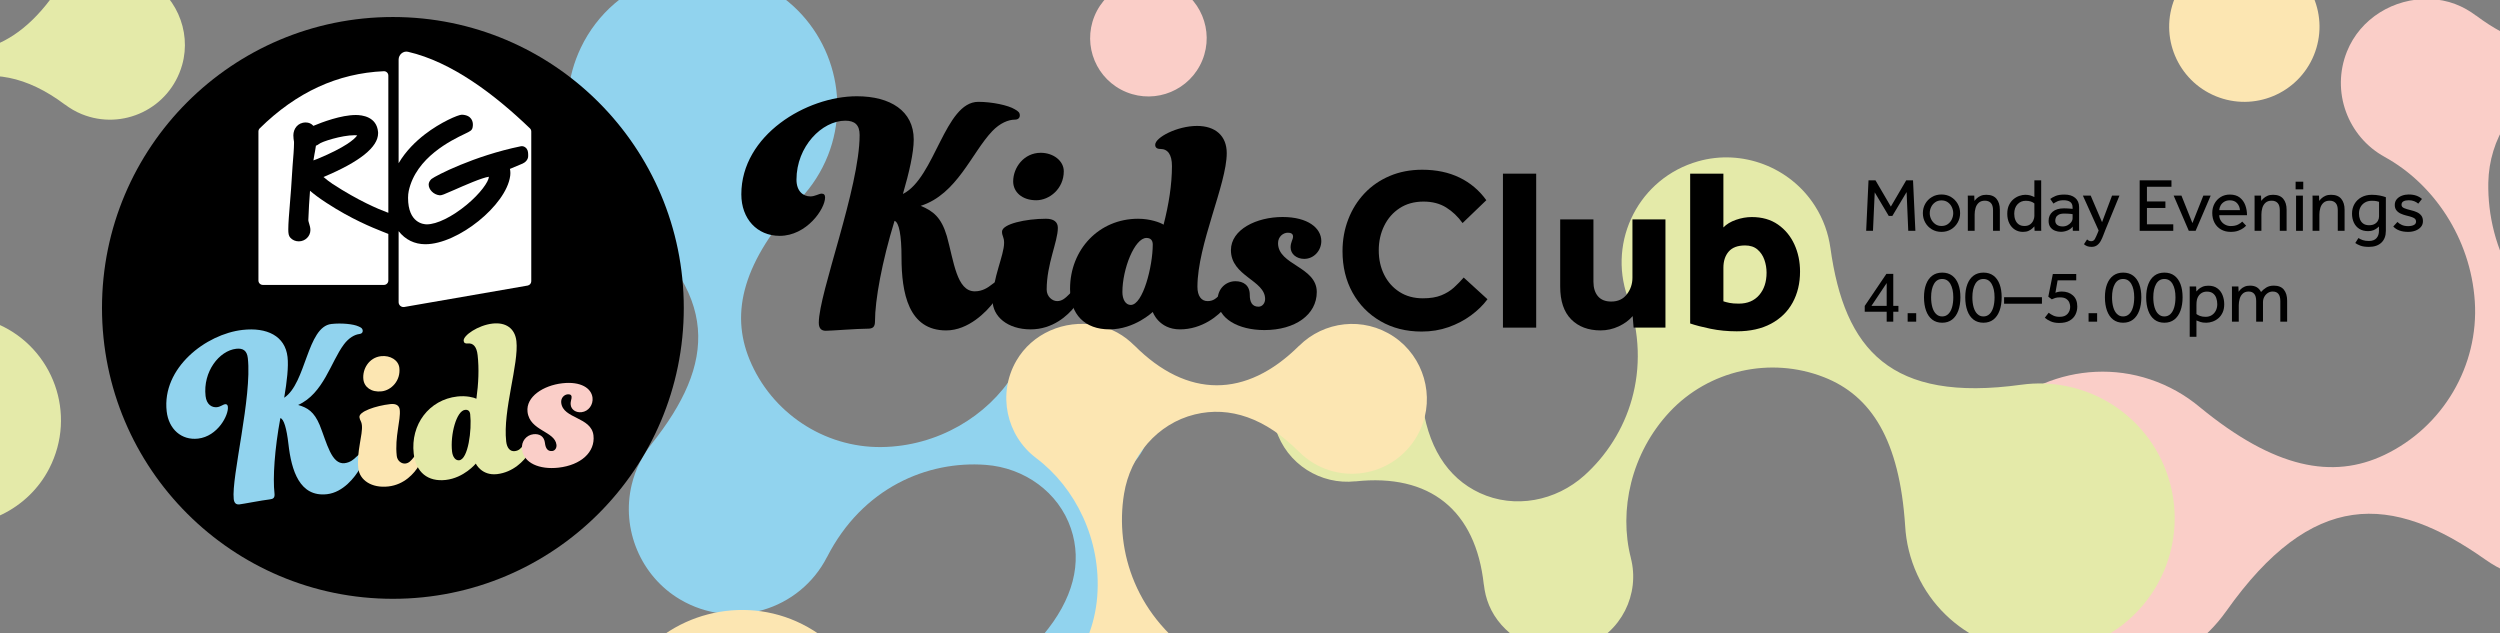 <?xml version="1.0" encoding="UTF-8" standalone="no"?> <svg xmlns="http://www.w3.org/2000/svg" xmlns:xlink="http://www.w3.org/1999/xlink" xmlns:serif="http://www.serif.com/" width="100%" height="100%" viewBox="0 0 900 228" version="1.1" xml:space="preserve" style="fill-rule:evenodd;clip-rule:evenodd;stroke-linejoin:round;stroke-miterlimit:2;"><rect x="0" y="0" width="900" height="228" fill="#808080" stroke="none"/><g id="Layer-1" serif:id="Layer 1"><path d="M774.062,136.589c6.756,2.261 12.735,5.688 17.834,9.957c26.934,22.13 47.853,26.103 66.514,17.215c21.012,-10.007 34.05,-32.088 32.516,-55.312c-1.509,-22.829 -14.992,-42.385 -32.427,-51.941l0.012,-0.004c-13.34,-7.286 -19.393,-23.545 -13.606,-37.957c4.776,-11.894 16.863,-19.263 29.675,-18.893c6.795,0.196 12.292,2.582 16.801,5.978l-0.006,-0.041c24.274,18.274 47.908,14.941 66.181,-9.332l0.006,0.041c8.466,-11.28 24.045,-15.625 37.541,-9.1c13.125,6.345 19.986,21.541 15.981,35.559c-5.068,17.742 -24.188,26.685 -40.776,19.887c-2.474,-1.014 -4.717,-2.345 -6.757,-3.882l0.005,0.042c-15.289,-11.511 -30.324,-14.443 -43.925,-8.971c-14.481,5.825 -23.526,20.26 -23.839,35.866c-0.476,23.754 12.029,49.447 40.861,62.225l-0.019,0.006c22.139,9.79 31.952,36.356 20.535,58.493c-8.512,16.503 -27.181,25.584 -45.444,22.219c-6.434,-1.186 -12.067,-3.714 -16.882,-7.116l0.001,0.005c-34.015,-24.075 -62.478,-25.197 -93.432,18.537l-0.001,-0.007c-14.372,20.347 -41.346,28.867 -65.379,19.016c-29.059,-11.91 -42.358,-45.969 -28.377,-74.658c11.914,-24.451 40.616,-36.469 66.407,-27.832" style="fill:#facec8;fill-rule:nonzero;"></path><path d="M-144.85,124.462c5.998,2.007 11.306,5.05 15.832,8.839c23.91,19.646 42.481,23.172 59.046,15.283c18.653,-8.884 30.228,-28.486 28.866,-49.102c-1.34,-20.266 -13.309,-37.627 -28.787,-46.11l0.011,-0.004c-11.842,-6.468 -17.216,-20.901 -12.079,-33.696c4.24,-10.558 14.971,-17.1 26.344,-16.772c6.032,0.174 10.912,2.292 14.915,5.308l-0.006,-0.037c21.549,16.222 42.53,13.263 58.752,-8.285l0.005,0.037c7.515,-10.013 21.345,-13.871 33.326,-8.078c11.652,5.633 17.742,19.122 14.187,31.566c-4.499,15.751 -21.472,23.69 -36.198,17.654c-2.197,-0.9 -4.188,-2.081 -5.999,-3.445l0.005,0.037c-13.573,-10.218 -26.919,-12.822 -38.994,-7.964c-12.855,5.171 -20.885,17.986 -21.162,31.839c-0.423,21.087 10.679,43.896 36.273,55.239l-0.017,0.005c19.653,8.692 28.365,32.275 18.23,51.927c-7.557,14.65 -24.13,22.712 -40.342,19.725c-5.712,-1.053 -10.712,-3.298 -14.987,-6.318l0.001,0.005c-30.196,-21.372 -55.464,-22.368 -82.942,16.456l-0.001,-0.006c-12.759,18.062 -36.705,25.626 -58.04,16.881c-25.796,-10.573 -37.602,-40.809 -25.191,-66.277c10.577,-21.705 36.057,-32.374 58.952,-24.707" style="fill:#e4eaa9;fill-rule:nonzero;"></path><path d="M690.237,206.903c-2.637,-5.749 -4.05,-11.702 -4.382,-17.595c-2.024,-30.879 -12.156,-46.839 -29.242,-53.524c-19.241,-7.53 -41.456,-2.564 -55.563,12.533c-13.867,14.839 -18.342,35.446 -13.942,52.538l-0.012,-0.004c3.383,13.062 -3.468,26.855 -16.315,31.859c-10.602,4.13 -22.714,0.778 -30.255,-7.743c-4,-4.52 -5.792,-9.528 -6.33,-14.51l-0.024,0.029c-2.907,-26.815 -19.417,-40.095 -46.232,-37.188l0.024,-0.029c-12.445,1.368 -24.719,-6.081 -28.69,-18.783c-3.862,-12.352 1.812,-26.024 13.321,-31.942c14.567,-7.491 31.969,-0.541 37.639,14.329c0.846,2.218 1.347,4.478 1.59,6.733l0.023,-0.03c1.832,16.891 9.063,28.407 20.865,33.892c12.567,5.84 27.406,2.93 37.702,-6.343c15.67,-14.118 24.713,-37.817 15.48,-64.245l0.015,0.008c-7.103,-20.281 4.139,-42.769 25.407,-48.818c15.856,-4.51 33.073,2.065 41.984,15.934c3.139,4.887 4.922,10.069 5.644,15.254l0.003,-0.004c5.066,36.646 21.623,55.758 68.739,49.244l-0.004,0.005c21.905,-3.049 43.8,9.244 52.016,30.788c9.934,26.048 -4.045,55.344 -31.111,63.713c-23.068,7.132 -48.279,-4.157 -58.35,-26.101" style="fill:#e4eaa9;fill-rule:nonzero;"></path><path d="M298.051,55.976c-2.337,5.877 -5.668,11.009 -9.702,15.318c-20.939,22.785 -25.488,41.133 -18.528,58.109c7.839,19.117 26.769,31.758 47.43,31.539c20.31,-0.215 38.307,-11.205 47.632,-26.19l0.005,0.012c7.113,-11.467 21.82,-16.034 34.311,-10.196c10.309,4.818 16.245,15.894 15.288,27.232c-0.506,6.013 -2.892,10.768 -6.125,14.597l0.038,-0.003c-17.389,20.618 -15.596,41.73 5.02,59.12l-0.037,0.003c9.583,8.058 12.668,22.08 6.223,33.722c-6.271,11.323 -20.077,16.658 -32.305,12.419c-15.477,-5.364 -22.464,-22.751 -15.624,-37.121c1.021,-2.143 2.31,-4.065 3.774,-5.798l-0.038,0.004c10.954,-12.988 14.291,-26.17 10.111,-38.494c-4.453,-13.123 -16.803,-21.848 -30.62,-22.893c-21.032,-1.588 -44.419,8.233 -57.162,33.161l-0.005,-0.018c-9.767,19.142 -33.796,26.537 -52.856,15.328c-14.209,-8.356 -21.341,-25.349 -17.46,-41.371c1.367,-5.645 3.883,-10.513 7.136,-14.615l-0.004,0.001c23.011,-28.967 25.403,-54.141 -11.84,-83.726l0.006,0c-17.331,-13.74 -23.555,-38.066 -13.644,-58.885c11.984,-25.172 42.828,-35.286 67.57,-21.485c21.085,11.762 30.327,37.793 21.406,60.23" style="fill:#91d3ee;fill-rule:nonzero;"></path><path d="M782.927,-0.656c5.667,-13.828 21.47,-20.442 35.296,-14.774c13.828,5.667 20.443,21.469 14.775,35.296c-5.666,13.826 -21.469,20.442 -35.296,14.774c-13.827,-5.666 -20.442,-21.471 -14.775,-35.296" style="fill:#fce6b2;fill-rule:nonzero;"></path><path d="M288.772,224.684c5.652,2.837 10.476,6.603 14.418,10.995c20.883,22.837 38.766,28.962 56.282,23.501c19.725,-6.15 33.962,-23.913 35.536,-44.513c1.549,-20.252 -7.838,-39.134 -21.957,-49.726l0.013,-0.003c-10.806,-8.081 -14.08,-23.131 -7.18,-35.067c5.695,-9.852 17.244,-14.805 28.456,-12.867c5.947,1.027 10.477,3.815 14.011,7.368l0,-0.037c19.031,19.114 40.219,19.16 59.332,0.129l0.001,0.038c8.858,-8.847 23.096,-10.704 34.135,-3.272c10.735,7.229 14.851,21.445 9.567,33.26c-6.686,14.953 -24.614,20.406 -38.335,12.343c-2.047,-1.202 -3.851,-2.654 -5.45,-4.262l0,0.037c-11.988,-12.039 -24.83,-16.508 -37.471,-13.412c-13.46,3.297 -23.224,14.843 -25.463,28.518c-3.408,20.813 4.347,44.965 28.073,59.823l-0.016,0.003c18.222,11.391 23.502,35.97 10.682,53.986c-9.558,13.432 -27.106,19.063 -42.731,13.806c-5.504,-1.852 -10.136,-4.783 -13.94,-8.378l0.001,0.004c-26.861,-25.438 -51.732,-30.006 -84.438,4.529l0,-0.006c-15.192,16.071 -39.967,20.162 -59.847,8.481c-24.037,-14.123 -31.436,-45.728 -15.54,-69.18c13.549,-19.985 40.283,-26.933 61.861,-16.098" style="fill:#fce6b2;fill-rule:nonzero;"></path><path d="M405.473,33.157c-10.722,-4.394 -15.849,-16.646 -11.456,-27.367c4.394,-10.721 16.646,-15.85 27.367,-11.455c10.72,4.393 15.849,16.646 11.456,27.366c-4.394,10.721 -16.648,15.85 -27.367,11.456" style="fill:#facec8;fill-rule:nonzero;"></path></g><g id="Layer-2" serif:id="Layer 2"><path d="M671.82,83.097l0.845,-18.177l2.507,0l5.532,9.456l5.532,-9.456l2.453,0l0.845,18.177l-2.562,0l-0.599,-13.953l-5.124,8.584l-1.308,0l-5.042,-8.475l-0.627,13.844l-2.452,0Z" style="fill-rule:nonzero;"></path><path d="M698.935,81.353c0.891,0 1.649,-0.222 2.275,-0.667c0.627,-0.446 1.109,-1.022 1.446,-1.731c0.336,-0.709 0.504,-1.445 0.504,-2.207c-0,-0.764 -0.168,-1.499 -0.504,-2.208c-0.337,-0.708 -0.823,-1.285 -1.458,-1.73c-0.637,-0.446 -1.391,-0.668 -2.263,-0.668c-0.872,0 -1.626,0.222 -2.262,0.668c-0.635,0.445 -1.122,1.017 -1.458,1.716c-0.336,0.7 -0.504,1.44 -0.504,2.222c-0,0.762 0.172,1.494 0.518,2.193c0.345,0.7 0.831,1.277 1.458,1.731c0.627,0.454 1.376,0.681 2.248,0.681m-0,2.125c-1.29,0 -2.443,-0.304 -3.461,-0.912c-1.018,-0.609 -1.812,-1.426 -2.385,-2.453c-0.572,-1.026 -0.858,-2.148 -0.858,-3.365c-0,-1.236 0.286,-2.362 0.858,-3.38c0.573,-1.017 1.367,-1.83 2.385,-2.439c1.018,-0.609 2.171,-0.913 3.461,-0.913c1.29,0 2.439,0.304 3.447,0.913c1.009,0.609 1.804,1.422 2.385,2.439c0.581,1.018 0.872,2.144 0.872,3.38c-0,1.217 -0.291,2.339 -0.872,3.365c-0.581,1.027 -1.376,1.844 -2.385,2.453c-1.008,0.608 -2.157,0.912 -3.447,0.912" style="fill-rule:nonzero;"></path><path d="M710.872,83.097l-2.454,0l0,-11.869c0,-0.172 -0.009,-0.44 -0.027,-0.803l2.343,0l0.082,1.907c0.218,-0.308 0.509,-0.631 0.872,-0.967c0.365,-0.336 0.823,-0.627 1.376,-0.872c0.556,-0.246 1.222,-0.368 2.004,-0.368c1.654,0 2.88,0.486 3.679,1.458c0.799,0.972 1.2,2.275 1.2,3.91l-0,7.604l-2.454,0l0,-7.413c0,-1.18 -0.259,-2.048 -0.776,-2.602c-0.518,-0.554 -1.232,-0.832 -2.14,-0.832c-0.927,0 -1.662,0.242 -2.207,0.722c-0.545,0.482 -0.932,1.104 -1.158,1.868c-0.228,0.762 -0.341,1.553 -0.341,2.37l0,5.887Z" style="fill-rule:nonzero;"></path><path d="M732.373,77.756l0,-4.524c-0.327,-0.272 -0.745,-0.499 -1.254,-0.682c-0.509,-0.181 -1.127,-0.272 -1.852,-0.272c-1.182,0 -2.167,0.418 -2.957,1.254c-0.791,0.835 -1.186,1.98 -1.186,3.433c0,0.8 0.131,1.536 0.395,2.208c0.263,0.672 0.667,1.204 1.212,1.594c0.545,0.391 1.236,0.586 2.072,0.586c0.853,0 1.54,-0.195 2.057,-0.586c0.518,-0.39 0.9,-0.867 1.145,-1.43c0.245,-0.563 0.368,-1.091 0.368,-1.581m0.082,5.341l-0.082,-1.608c-0.127,0.146 -0.359,0.382 -0.695,0.709c-0.336,0.327 -0.786,0.622 -1.349,0.886c-0.563,0.263 -1.254,0.395 -2.071,0.395c-1.072,0 -2.035,-0.268 -2.889,-0.804c-0.854,-0.536 -1.526,-1.294 -2.017,-2.276c-0.49,-0.981 -0.736,-2.134 -0.736,-3.461c0,-1.199 0.205,-2.23 0.613,-3.093c0.41,-0.862 0.941,-1.567 1.595,-2.112c0.654,-0.545 1.358,-0.949 2.112,-1.213c0.753,-0.263 1.467,-0.395 2.139,-0.395c0.691,0 1.285,0.073 1.785,0.218c0.5,0.146 1.004,0.346 1.513,0.6l0,-6.023l2.452,0l0,17.4c0,0.264 0.01,0.523 0.027,0.777l-2.397,0Z" style="fill-rule:nonzero;"></path><path d="M746.135,78.546l0,-1.444c-0.091,-0.036 -0.3,-0.068 -0.627,-0.096c-0.327,-0.027 -0.694,-0.054 -1.103,-0.082c-0.41,-0.026 -0.804,-0.04 -1.186,-0.04c-0.908,0 -1.604,0.132 -2.085,0.395c-0.481,0.264 -0.809,0.59 -0.98,0.981c-0.173,0.391 -0.259,0.777 -0.259,1.158c0,0.672 0.235,1.191 0.708,1.554c0.472,0.363 1.126,0.545 1.962,0.545c0.635,0 1.221,-0.141 1.758,-0.423c0.536,-0.281 0.971,-0.649 1.308,-1.104c0.336,-0.453 0.504,-0.935 0.504,-1.444m0.082,4.551l-0.055,-1.526c-0.454,0.618 -1.076,1.086 -1.867,1.404c-0.79,0.317 -1.585,0.477 -2.384,0.477c-0.691,0 -1.377,-0.128 -2.057,-0.382c-0.682,-0.254 -1.245,-0.672 -1.691,-1.253c-0.445,-0.582 -0.667,-1.354 -0.667,-2.317c0,-1.363 0.481,-2.453 1.445,-3.27c0.963,-0.818 2.334,-1.227 4.115,-1.227c0.399,0 0.812,0.014 1.239,0.041c0.427,0.027 0.814,0.055 1.158,0.082c0.346,0.027 0.573,0.05 0.682,0.068l0,-0.463c0,-0.945 -0.286,-1.622 -0.858,-2.031c-0.573,-0.408 -1.349,-0.613 -2.33,-0.613c-0.946,0 -1.704,0.132 -2.276,0.396c-0.572,0.263 -1.05,0.531 -1.431,0.803l-1.144,-1.662c0.453,-0.363 1.08,-0.718 1.88,-1.063c0.8,-0.345 1.881,-0.517 3.243,-0.517c1.617,0 2.897,0.395 3.843,1.185c0.944,0.79 1.417,1.912 1.417,3.365l0,7.849c0,0.182 0.009,0.4 0.027,0.654l-2.289,0Z" style="fill-rule:nonzero;"></path><path d="M750.223,87.921l1.117,-1.717c0.182,0.164 0.391,0.309 0.627,0.436c0.235,0.127 0.527,0.191 0.872,0.191c0.581,0 1.018,-0.259 1.308,-0.777c0.291,-0.518 0.636,-1.267 1.036,-2.248l0.327,-0.818l-5.669,-12.563l2.808,0l4.088,9.565l3.596,-9.565l2.671,0l-5.069,12.345c-0.236,0.563 -0.482,1.194 -0.735,1.894c-0.255,0.699 -0.555,1.372 -0.9,2.017c-0.346,0.645 -0.786,1.172 -1.321,1.581c-0.536,0.409 -1.204,0.613 -2.004,0.613c-0.636,0 -1.172,-0.087 -1.607,-0.259c-0.437,-0.173 -0.818,-0.404 -1.145,-0.695" style="fill-rule:nonzero;"></path><path d="M770.281,83.097l-0,-18.177l11.446,0l-0,2.316l-8.83,0l-0,5.287l6.65,0l-0,2.344l-6.65,0l-0,5.886l9.484,0l-0,2.344l-12.1,0Z" style="fill-rule:nonzero;"></path><path d="M787.968,83.097l-5.451,-12.672l2.807,0l3.952,9.892l3.924,-9.892l2.644,0l-5.424,12.672l-2.452,0Z" style="fill-rule:nonzero;"></path><path d="M798.923,75.657l7.467,0c-0.072,-0.981 -0.418,-1.816 -1.035,-2.507c-0.619,-0.69 -1.491,-1.036 -2.617,-1.036c-0.781,0 -1.454,0.173 -2.016,0.518c-0.564,0.345 -0.995,0.786 -1.295,1.322c-0.3,0.536 -0.468,1.103 -0.504,1.703m8.284,4.115l1.391,1.472c-0.183,0.218 -0.509,0.504 -0.982,0.858c-0.472,0.354 -1.086,0.673 -1.839,0.954c-0.754,0.282 -1.667,0.422 -2.739,0.422c-1.308,0 -2.463,-0.286 -3.461,-0.858c-1,-0.572 -1.776,-1.372 -2.33,-2.398c-0.554,-1.026 -0.832,-2.212 -0.832,-3.557c0,-1.235 0.269,-2.352 0.805,-3.352c0.535,-0.999 1.28,-1.794 2.234,-2.385c0.954,-0.589 2.048,-0.885 3.284,-0.885c1.472,0 2.662,0.354 3.57,1.063c0.909,0.708 1.571,1.626 1.99,2.752c0.417,1.127 0.626,2.335 0.626,3.625l-10.001,0c0.018,0.745 0.218,1.413 0.6,2.003c0.38,0.59 0.885,1.054 1.512,1.39c0.626,0.336 1.303,0.504 2.031,0.504c1.071,0 1.957,-0.181 2.656,-0.545c0.699,-0.363 1.195,-0.718 1.485,-1.063" style="fill-rule:nonzero;"></path><path d="M814.103,83.097l-2.453,0l-0,-11.869c-0,-0.172 -0.009,-0.44 -0.027,-0.803l2.343,0l0.082,1.907c0.218,-0.308 0.509,-0.631 0.872,-0.967c0.364,-0.336 0.823,-0.627 1.376,-0.872c0.555,-0.246 1.222,-0.368 2.003,-0.368c1.654,0 2.88,0.486 3.68,1.458c0.799,0.972 1.199,2.275 1.199,3.91l-0,7.604l-2.453,0l-0,-7.413c-0,-1.18 -0.259,-2.048 -0.776,-2.602c-0.518,-0.554 -1.232,-0.832 -2.14,-0.832c-0.927,0 -1.662,0.242 -2.207,0.722c-0.545,0.482 -0.932,1.104 -1.158,1.868c-0.228,0.762 -0.341,1.553 -0.341,2.37l-0,5.887Z" style="fill-rule:nonzero;"></path><path d="M826.584,70.425l2.452,0l0,12.672l-2.452,0l0,-12.672Zm-0.164,-5.015l2.753,-0l-0,2.752l-2.753,0l-0,-2.752Z" style="fill-rule:nonzero;"></path><path d="M834.978,83.097l-2.453,0l-0,-11.869c-0,-0.172 -0.009,-0.44 -0.027,-0.803l2.343,0l0.082,1.907c0.218,-0.308 0.509,-0.631 0.872,-0.967c0.364,-0.336 0.823,-0.627 1.376,-0.872c0.555,-0.246 1.222,-0.368 2.003,-0.368c1.654,0 2.88,0.486 3.68,1.458c0.799,0.972 1.199,2.275 1.199,3.91l-0,7.604l-2.453,0l-0,-7.413c-0,-1.18 -0.259,-2.048 -0.776,-2.602c-0.518,-0.554 -1.232,-0.832 -2.14,-0.832c-0.927,0 -1.662,0.242 -2.207,0.722c-0.545,0.482 -0.932,1.104 -1.158,1.868c-0.228,0.762 -0.341,1.553 -0.341,2.37l-0,5.887Z" style="fill-rule:nonzero;"></path><path d="M856.452,77.92l0,-5.26c-0.163,-0.054 -0.44,-0.132 -0.831,-0.232c-0.391,-0.099 -0.977,-0.15 -1.758,-0.15c-0.927,-0 -1.735,0.196 -2.426,0.586c-0.69,0.391 -1.23,0.931 -1.62,1.622c-0.392,0.691 -0.587,1.49 -0.587,2.398c0,0.763 0.122,1.463 0.368,2.098c0.246,0.637 0.64,1.145 1.185,1.527c0.546,0.381 1.245,0.572 2.099,0.572c0.817,-0 1.49,-0.154 2.016,-0.463c0.529,-0.309 0.918,-0.704 1.173,-1.186c0.255,-0.481 0.381,-0.985 0.381,-1.512m-8.558,9.565l1.145,-1.798c0.418,0.29 0.933,0.54 1.54,0.749c0.609,0.209 1.351,0.314 2.223,0.314c1.216,-0 2.125,-0.337 2.724,-1.009c0.6,-0.672 0.899,-1.553 0.899,-2.643l0,-1.553c-0.163,0.145 -0.409,0.35 -0.736,0.612c-0.327,0.264 -0.75,0.505 -1.266,0.722c-0.519,0.219 -1.159,0.328 -1.922,0.328c-1.236,-0 -2.284,-0.273 -3.149,-0.818c-0.862,-0.545 -1.515,-1.294 -1.962,-2.248c-0.444,-0.954 -0.667,-2.031 -0.667,-3.23c0,-1.308 0.3,-2.475 0.899,-3.502c0.601,-1.026 1.436,-1.83 2.509,-2.411c1.071,-0.581 2.316,-0.872 3.732,-0.872c1.019,-0 1.976,0.091 2.875,0.272c0.901,0.182 1.622,0.381 2.168,0.6l-0,12.1c-0,1.816 -0.536,3.234 -1.608,4.251c-1.073,1.017 -2.563,1.526 -4.471,1.526c-1.289,-0 -2.316,-0.145 -3.078,-0.436c-0.764,-0.29 -1.382,-0.609 -1.855,-0.954" style="fill-rule:nonzero;"></path><path d="M861.577,81.544l1.498,-1.635c0.454,0.454 0.999,0.817 1.636,1.09c0.636,0.273 1.371,0.409 2.207,0.409c0.817,0 1.499,-0.132 2.044,-0.396c0.545,-0.263 0.817,-0.676 0.817,-1.239c-0,-0.4 -0.108,-0.718 -0.326,-0.955c-0.219,-0.235 -0.591,-0.449 -1.118,-0.64c-0.527,-0.191 -1.253,-0.395 -2.18,-0.613c-0.654,-0.164 -1.29,-0.386 -1.908,-0.667c-0.617,-0.282 -1.126,-0.673 -1.525,-1.172c-0.401,-0.5 -0.6,-1.149 -0.6,-1.949c-0,-0.817 0.24,-1.508 0.722,-2.071c0.481,-0.563 1.103,-0.986 1.867,-1.267c0.762,-0.282 1.562,-0.423 2.398,-0.423c1.072,0 1.998,0.141 2.78,0.423c0.781,0.281 1.453,0.676 2.016,1.185l-1.335,1.69c-0.382,-0.345 -0.858,-0.636 -1.431,-0.873c-0.572,-0.235 -1.24,-0.354 -2.003,-0.354c-0.782,0 -1.409,0.127 -1.88,0.382c-0.473,0.254 -0.709,0.672 -0.709,1.253c-0,0.546 0.318,0.95 0.954,1.213c0.636,0.264 1.453,0.514 2.453,0.75c0.799,0.181 1.521,0.422 2.166,0.722c0.645,0.3 1.163,0.704 1.554,1.213c0.39,0.508 0.586,1.172 0.586,1.989c-0,0.836 -0.25,1.539 -0.75,2.112c-0.499,0.573 -1.149,1.009 -1.949,1.308c-0.799,0.3 -1.662,0.45 -2.588,0.45c-2.399,0 -4.198,-0.645 -5.396,-1.935" style="fill-rule:nonzero;"></path><path d="M673.727,110.105l5.478,-0l-0,-8.203l-5.478,8.203Zm-2.426,2.125l-0,-2.099l7.795,-11.527l2.48,-0l-0,11.501l1.853,-0l-0,2.125l-1.853,-0l-0,3.57l-2.371,-0l-0,-3.57l-7.904,-0Z" style="fill-rule:nonzero;"></path><rect x="686.753" y="112.747" width="3.08" height="3.053"></rect><path d="M699.181,113.919c0.872,0 1.607,-0.29 2.207,-0.872c0.6,-0.581 1.049,-1.39 1.349,-2.425c0.299,-1.036 0.45,-2.235 0.45,-3.598c-0,-1.998 -0.346,-3.597 -1.036,-4.795c-0.691,-1.2 -1.681,-1.799 -2.97,-1.799c-1.291,0 -2.276,0.599 -2.957,1.799c-0.682,1.198 -1.022,2.797 -1.022,4.795c-0,1.363 0.15,2.562 0.45,3.598c0.3,1.035 0.749,1.844 1.348,2.425c0.6,0.582 1.327,0.872 2.181,0.872m-0,2.263c-1.418,0 -2.612,-0.378 -3.584,-1.131c-0.973,-0.754 -1.708,-1.821 -2.208,-3.202c-0.499,-1.381 -0.749,-2.99 -0.749,-4.825c-0,-1.816 0.254,-3.387 0.763,-4.714c0.508,-1.327 1.249,-2.353 2.221,-3.079c0.972,-0.727 2.166,-1.09 3.583,-1.09c1.418,0 2.613,0.363 3.584,1.09c0.972,0.726 1.708,1.752 2.208,3.079c0.499,1.327 0.749,2.898 0.749,4.714c-0,1.835 -0.255,3.444 -0.762,4.825c-0.509,1.381 -1.25,2.448 -2.222,3.202c-0.972,0.753 -2.166,1.131 -3.583,1.131" style="fill-rule:nonzero;"></path><path d="M714.034,113.919c0.872,0 1.607,-0.29 2.207,-0.872c0.6,-0.581 1.049,-1.39 1.349,-2.425c0.299,-1.036 0.45,-2.235 0.45,-3.598c-0,-1.998 -0.346,-3.597 -1.036,-4.795c-0.691,-1.2 -1.681,-1.799 -2.97,-1.799c-1.291,0 -2.276,0.599 -2.957,1.799c-0.682,1.198 -1.022,2.797 -1.022,4.795c-0,1.363 0.15,2.562 0.45,3.598c0.3,1.035 0.749,1.844 1.348,2.425c0.6,0.582 1.327,0.872 2.181,0.872m-0,2.263c-1.418,0 -2.612,-0.378 -3.584,-1.131c-0.973,-0.754 -1.708,-1.821 -2.208,-3.202c-0.499,-1.381 -0.749,-2.99 -0.749,-4.825c-0,-1.816 0.254,-3.387 0.763,-4.714c0.508,-1.327 1.249,-2.353 2.221,-3.079c0.972,-0.727 2.166,-1.09 3.583,-1.09c1.418,0 2.613,0.363 3.584,1.09c0.972,0.726 1.708,1.752 2.208,3.079c0.499,1.327 0.749,2.898 0.749,4.714c-0,1.835 -0.255,3.444 -0.762,4.825c-0.509,1.381 -1.25,2.448 -2.222,3.202c-0.972,0.753 -2.166,1.131 -3.583,1.131" style="fill-rule:nonzero;"></path><rect x="721.473" y="106.997" width="13.626" height="2.344"></rect><path d="M736.134,114.383l1.391,-1.799c0.507,0.4 1.071,0.745 1.689,1.035c0.617,0.291 1.371,0.437 2.262,0.437c1.271,0 2.221,-0.355 2.847,-1.063c0.627,-0.709 0.941,-1.562 0.941,-2.562c0,-0.472 -0.1,-0.967 -0.3,-1.485c-0.2,-0.518 -0.563,-0.962 -1.09,-1.335c-0.527,-0.373 -1.281,-0.559 -2.261,-0.559c-0.728,0 -1.314,0.073 -1.758,0.218c-0.446,0.145 -0.85,0.309 -1.213,0.491l-1.254,-0.954l1.636,-8.176l8.421,0l0,2.289l-6.705,0l-0.791,4.497c0.182,-0.109 0.473,-0.214 0.872,-0.313c0.4,-0.1 0.882,-0.151 1.445,-0.151c1.617,0 2.948,0.468 3.993,1.404c1.044,0.936 1.566,2.266 1.566,3.993c0,1.054 -0.226,2.03 -0.68,2.929c-0.455,0.9 -1.158,1.622 -2.113,2.166c-0.954,0.545 -2.184,0.818 -3.692,0.818c-1.199,0 -2.222,-0.187 -3.066,-0.559c-0.845,-0.372 -1.558,-0.812 -2.14,-1.321" style="fill-rule:nonzero;"></path><rect x="751.886" y="112.747" width="3.08" height="3.053"></rect><path d="M764.314,113.919c0.872,0 1.607,-0.29 2.207,-0.872c0.6,-0.581 1.049,-1.39 1.349,-2.425c0.299,-1.036 0.45,-2.235 0.45,-3.598c-0,-1.998 -0.346,-3.597 -1.036,-4.795c-0.691,-1.2 -1.681,-1.799 -2.97,-1.799c-1.291,0 -2.276,0.599 -2.957,1.799c-0.682,1.198 -1.022,2.797 -1.022,4.795c-0,1.363 0.15,2.562 0.45,3.598c0.3,1.035 0.749,1.844 1.348,2.425c0.6,0.582 1.327,0.872 2.181,0.872m-0,2.263c-1.418,0 -2.612,-0.378 -3.584,-1.131c-0.973,-0.754 -1.708,-1.821 -2.208,-3.202c-0.499,-1.381 -0.749,-2.99 -0.749,-4.825c-0,-1.816 0.254,-3.387 0.763,-4.714c0.508,-1.327 1.249,-2.353 2.221,-3.079c0.972,-0.727 2.166,-1.09 3.583,-1.09c1.418,0 2.613,0.363 3.584,1.09c0.972,0.726 1.708,1.752 2.208,3.079c0.499,1.327 0.749,2.898 0.749,4.714c-0,1.835 -0.255,3.444 -0.762,4.825c-0.509,1.381 -1.25,2.448 -2.222,3.202c-0.972,0.753 -2.166,1.131 -3.583,1.131" style="fill-rule:nonzero;"></path><path d="M779.166,113.919c0.872,0 1.607,-0.29 2.207,-0.872c0.6,-0.581 1.049,-1.39 1.349,-2.425c0.299,-1.036 0.45,-2.235 0.45,-3.598c0,-1.998 -0.346,-3.597 -1.036,-4.795c-0.691,-1.2 -1.681,-1.799 -2.97,-1.799c-1.291,0 -2.276,0.599 -2.957,1.799c-0.682,1.198 -1.022,2.797 -1.022,4.795c0,1.363 0.15,2.562 0.45,3.598c0.3,1.035 0.749,1.844 1.348,2.425c0.6,0.582 1.327,0.872 2.181,0.872m0,2.263c-1.418,0 -2.612,-0.378 -3.584,-1.131c-0.973,-0.754 -1.708,-1.821 -2.208,-3.202c-0.499,-1.381 -0.749,-2.99 -0.749,-4.825c0,-1.816 0.254,-3.387 0.763,-4.714c0.508,-1.327 1.249,-2.353 2.221,-3.079c0.972,-0.727 2.166,-1.09 3.583,-1.09c1.418,0 2.613,0.363 3.584,1.09c0.972,0.726 1.708,1.752 2.208,3.079c0.499,1.327 0.749,2.898 0.749,4.714c0,1.835 -0.255,3.444 -0.762,4.825c-0.509,1.381 -1.25,2.448 -2.222,3.202c-0.972,0.753 -2.166,1.131 -3.583,1.131" style="fill-rule:nonzero;"></path><path d="M790.721,109.805l0,3.242c0.29,0.237 0.708,0.464 1.254,0.682c0.545,0.218 1.225,0.327 2.044,0.327c0.835,-0 1.566,-0.195 2.193,-0.586c0.627,-0.391 1.117,-0.931 1.472,-1.621c0.354,-0.69 0.531,-1.463 0.531,-2.317c0,-0.818 -0.122,-1.571 -0.368,-2.262c-0.245,-0.691 -0.64,-1.244 -1.185,-1.662c-0.545,-0.418 -1.281,-0.627 -2.208,-0.627c-0.854,-0 -1.593,0.245 -2.22,0.736c-0.627,0.49 -1.068,1.19 -1.323,2.098c-0.072,0.291 -0.122,0.604 -0.149,0.94c-0.027,0.337 -0.041,0.687 -0.041,1.05m0,11.445l-2.426,-0l0,-17.318c0,-0.173 -0.009,-0.44 -0.027,-0.805l2.344,-0l0.082,1.799c0.181,-0.235 0.449,-0.513 0.803,-0.831c0.355,-0.317 0.823,-0.603 1.404,-0.858c0.582,-0.254 1.281,-0.382 2.098,-0.382c1.309,-0 2.385,0.309 3.23,0.927c0.845,0.618 1.471,1.435 1.881,2.453c0.408,1.017 0.613,2.116 0.613,3.297c0,1.145 -0.196,2.139 -0.586,2.984c-0.392,0.845 -0.904,1.536 -1.54,2.071c-0.637,0.536 -1.336,0.937 -2.099,1.199c-0.762,0.264 -1.517,0.396 -2.261,0.396c-0.855,-0 -1.537,-0.087 -2.044,-0.259c-0.509,-0.173 -1,-0.359 -1.472,-0.559l0,5.886Z" style="fill-rule:nonzero;"></path><path d="M805.955,115.8l-2.453,0l0,-11.868c0,-0.173 -0.009,-0.441 -0.027,-0.805l2.343,0l0.082,1.908c0.2,-0.308 0.473,-0.631 0.818,-0.967c0.344,-0.336 0.79,-0.627 1.336,-0.872c0.545,-0.246 1.198,-0.369 1.962,-0.369c0.981,0 1.793,0.197 2.439,0.586c0.645,0.392 1.148,0.959 1.512,1.704c0.509,-0.599 1.135,-1.13 1.881,-1.594c0.745,-0.463 1.653,-0.696 2.725,-0.696c1.635,0 2.843,0.487 3.624,1.458c0.781,0.973 1.172,2.277 1.172,3.911l0,7.604l-2.452,0l0,-7.413c0,-2.289 -0.909,-3.434 -2.726,-3.434c-0.673,0 -1.272,0.178 -1.798,0.532c-0.528,0.354 -0.946,0.818 -1.254,1.39c-0.309,0.572 -0.463,1.203 -0.463,1.894l0,7.031l-2.453,0l0,-7.413c0,-1.181 -0.237,-2.048 -0.708,-2.603c-0.473,-0.553 -1.136,-0.831 -1.99,-0.831c-0.89,0 -1.599,0.245 -2.126,0.737c-0.527,0.49 -0.899,1.112 -1.117,1.866c-0.219,0.754 -0.327,1.54 -0.327,2.357l0,5.887Z" style="fill-rule:nonzero;"></path><path d="M141.441,6.124c-57.838,-0 -104.724,46.892 -104.724,104.724c0,57.838 46.886,104.725 104.724,104.725c57.838,-0 104.724,-46.887 104.724,-104.725c0,-57.832 -46.886,-104.724 -104.724,-104.724" style="fill-rule:nonzero;"></path><path d="M116.46,63.723c0.98,0.83 2.15,1.755 3.264,2.484c9.331,6.1 16.634,9.114 19.341,10.127l0.735,0.273l0,-49.39c0,-0.896 -0.733,-1.617 -1.628,-1.579c-16.596,0.72 -31.472,7.561 -44.664,20.565c-0.302,0.298 -0.472,0.708 -0.472,1.132l0,53.657c0,0.872 0.707,1.579 1.579,1.579l43.606,-0c0.872,-0 1.579,-0.707 1.579,-1.579l0,-16.775l-2.144,-0.853c-3.588,-1.431 -11.052,-4.411 -20.065,-10.288c-2.897,-1.883 -4.496,-3.142 -5.988,-4.39c-0.223,2.986 -0.507,7.208 -0.608,10.59c0,0.261 0.145,0.724 0.296,1.22c0.211,0.69 0.451,1.47 0.451,2.328c0,2.245 -1.877,4.066 -4.184,4.066c-1.197,-0 -2.278,-0.467 -3.041,-1.32c-0.618,-0.646 -0.735,-1.571 -0.735,-3.03c0,-2.1 0.284,-5.57 0.612,-9.592c0.268,-3.287 0.569,-6.975 0.736,-10.244l0.206,-3.103c0.256,-2.941 0.507,-6.317 0.507,-7.893l0,-0.641c-0.117,-0.696 -0.234,-1.499 -0.234,-2.334c0,-2.306 1.537,-4.64 4.467,-4.64c1.103,-0 2.045,0.429 2.741,1.22c3.158,-1.326 9.988,-3.905 15.28,-3.905c2.245,-0 7.52,0.596 8.004,6.127l0.006,0.112l0.006,0.334c0,4.997 -6.613,10.283 -19.653,15.742" style="fill:#fff;fill-rule:nonzero;"></path><path d="M143.502,108.782c-0,1.089 0.982,1.915 2.055,1.729l44.397,-7.709c0.752,-0.134 1.303,-0.791 1.303,-1.555l-0,-53.899c-0,-0.429 -0.172,-0.841 -0.484,-1.142c-12.739,-12.245 -28.163,-23.925 -43.885,-27.562c-1.745,-0.403 -3.386,1.027 -3.386,2.818l-0,37.294c2.624,-4.456 6.233,-7.916 9.436,-10.383c5.71,-4.407 12.044,-7.08 13.308,-7.08l0.05,0c3.654,0.15 3.939,2.712 3.939,3.492c-0,0.296 -0,0.702 -0.112,1.159c-0.234,1.014 -0.869,1.32 -2.752,2.223c-4.812,2.311 -17.608,8.45 -20.232,20.599c-0.155,0.741 -0.239,1.588 -0.239,2.451c-0,9.085 5.615,9.548 6.751,9.548c3.616,0 9.102,-2.696 14.339,-7.03c4.941,-4.094 7.921,-8.311 8.016,-10.099c-2.407,0.289 -8.891,3.147 -12.462,4.723c-3.86,1.699 -4.461,1.945 -5.152,1.945l-0.217,-0.012c-2.05,-0.228 -3.85,-2.016 -3.85,-3.827c-0,-0.618 0.262,-1.231 0.786,-1.81l0.25,-0.239c1.527,-1.193 15.28,-8.3 32.097,-11.754l0.396,-0.045c0.574,0 1.097,0.234 1.548,0.691l0.179,0.206c0.562,0.747 0.562,1.632 0.562,2.657c-0,1.27 -0.986,2.273 -1.977,2.708c-1.649,0.729 -3.164,1.364 -4.59,1.927c0.1,0.434 0.161,0.93 0.161,1.487c-0,0.568 -0.078,1.047 -0.078,1.07c-1.409,10.528 -18.817,24.56 -30.531,24.56c-3.888,0 -7.203,-1.621 -9.626,-4.707l-0,25.566Z" style="fill:#fff;fill-rule:nonzero;"></path><path d="M113.335,54.849c-0.028,0.156 -0.061,0.306 -0.095,0.473c-0.117,0.624 -0.234,1.321 -0.345,2.011l0.457,-2.551l-0.017,0.067Zm14.305,-6.172c-4.663,-0 -11.893,2.334 -12.834,3.17l-0.212,0.167c-0.173,0.111 -0.462,0.306 -0.858,0.434c-0.1,0.769 -0.223,1.526 -0.373,2.273l-0.011,0.061l-0.463,2.613l-0.055,0.328l0,0.023c0.484,-0.162 1.008,-0.351 1.515,-0.569c9.893,-4.105 13.358,-7.074 14.238,-8.444c-0.24,-0.028 -0.557,-0.056 -0.947,-0.056" style="fill:#fff;fill-rule:nonzero;"></path><path d="M85.035,125.559c-6.124,0.695 -12.022,8.267 -11.029,17.016c0.345,3.039 2.238,4.224 4.157,4.005c1.189,-0.135 2.202,-0.996 2.841,-1.069c0.64,-0.072 0.956,0.265 1.029,0.909c0.345,3.039 -3.694,10.681 -10.732,11.479c-5.941,0.675 -10.566,-3.371 -11.297,-9.817c-1.777,-15.656 14.154,-27.818 27.315,-29.312c8.775,-0.996 15.337,2.178 16.194,9.729c0.398,3.499 -0.205,8.792 -1.203,14.687c7.928,-5.19 8.209,-25.556 16.983,-26.552c3.656,-0.415 7.965,0.029 9.725,0.855c1.069,0.439 1.476,0.765 1.559,1.502c0.074,0.645 -0.331,1.157 -1.154,1.251c-1.737,0.196 -3.825,1.367 -5.596,3.713c-4.744,6.321 -7.339,17.716 -16.5,21.833c3.447,1.009 5.738,2.428 7.764,7.235c2.581,6.423 4.211,14.259 8.964,13.72c2.011,-0.228 3.358,-1.407 4.188,-2.247c0.669,-0.636 1.003,-0.955 1.551,-1.017c0.732,-0.082 1.251,0.419 1.324,1.063c0.126,1.105 -0.561,2.396 -1.723,4.393c-1.626,2.797 -5.815,8.309 -11.664,8.973c-9.871,1.12 -12.818,-8.526 -13.894,-18.012c-0.648,-5.709 -1.685,-9.136 -2.915,-9.37c-2.067,11.148 -2.746,21.486 -2.108,27.103c0.178,1.566 -0.421,2.007 -1.7,2.153c-2.833,0.321 -9.443,1.631 -10.905,1.796c-1.097,0.125 -1.891,-0.344 -2.069,-1.91c-0.888,-7.828 6.649,-36.853 5.071,-50.759c-0.303,-2.671 -1.708,-3.63 -4.176,-3.35" style="fill:#91d3ee;fill-rule:nonzero;"></path><path d="M137.181,128.222c3.29,-0.373 6.272,1.434 6.586,4.197c0.523,4.604 -2.88,8.068 -6.353,8.463c-3.747,0.425 -6.283,-1.526 -6.597,-4.289c-0.418,-3.683 1.977,-7.873 6.364,-8.371m-8.192,40.387c-0.669,-5.894 1.668,-12.223 1.292,-15.538c-0.178,-1.566 -0.747,-1.687 -0.883,-2.884c-0.23,-2.026 5.828,-4.113 11.129,-4.715c2.011,-0.228 3.202,0.476 3.38,2.042c0.418,3.683 -1.849,9.817 -1.075,16.631c0.209,1.843 1.807,2.874 3.087,2.729c1.279,-0.146 2.019,-0.976 3.071,-2.308c0.566,-0.717 0.9,-1.035 1.449,-1.097c0.822,-0.093 1.363,0.591 1.426,1.144c0.115,1.013 -0.35,1.812 -1.128,3.113c-1.637,2.704 -5.16,6.742 -10.918,7.395c-6.032,0.685 -10.349,-2.276 -10.83,-6.512" style="fill:#fce6b2;fill-rule:nonzero;"></path><path d="M167.424,147.549c-3.108,0.353 -5.376,8.912 -4.686,14.99c0.219,1.934 1.209,3.315 2.58,3.159c3.199,-0.363 4.598,-10.876 3.95,-16.586c-0.126,-1.105 -0.747,-1.687 -1.844,-1.563m21.14,12.525c0.567,-0.717 0.901,-1.035 1.449,-1.097c0.823,-0.093 1.363,0.591 1.426,1.144c0.115,1.013 -0.349,1.812 -1.128,3.113c-1.637,2.704 -5.616,6.794 -11.375,7.447c-5.574,0.633 -7.651,-3.795 -7.651,-3.795c0,-0 -4.23,5.144 -10.811,5.89c-6.398,0.727 -10.767,-2.695 -11.54,-9.51c-1.181,-10.406 5.485,-19.371 15.722,-20.533c3.198,-0.363 5.964,0.349 6.849,0.808c0.765,-5.496 0.992,-10.84 0.438,-15.72c-0.345,-3.039 -1.609,-4.388 -3.528,-4.17c-0.914,0.103 -1.413,-0.213 -1.497,-0.949c-0.219,-1.934 5.194,-5.627 10.403,-6.218c4.753,-0.54 8.062,1.697 8.584,6.301c0.931,8.197 -4.938,25 -3.674,36.142c0.272,2.395 1.434,3.662 3.08,3.475c1.554,-0.176 2.201,-0.996 3.253,-2.328" style="fill:#e4eaa9;fill-rule:nonzero;"></path><path d="M196.183,159.49c0.22,1.934 0.995,3.058 2.641,2.872c1.005,-0.115 1.631,-1.118 1.506,-2.224c-0.564,-4.972 -9.636,-4.968 -10.42,-11.876c-0.617,-5.433 5.679,-9.506 12.534,-10.284c6.672,-0.757 10.479,1.796 10.866,5.203c0.282,2.487 -1.386,4.915 -3.945,5.205c-2.011,0.229 -3.711,-0.884 -3.91,-2.634c-0.156,-1.382 0.41,-2.099 0.316,-2.928c-0.083,-0.737 -0.663,-0.951 -1.486,-0.858c-1.188,0.135 -2.444,1.304 -2.245,3.054c0.658,5.802 10.845,5.019 11.608,11.741c0.679,5.986 -4.527,10.682 -12.571,11.594c-6.855,0.778 -12.592,-1.649 -13.156,-6.622c-0.335,-2.946 1.639,-5.13 4.107,-5.41c2.102,-0.238 3.873,0.68 4.155,3.167" style="fill:#facec8;fill-rule:nonzero;"></path><path d="M304.319,43.447c-8.418,-0 -17.589,9.297 -17.589,21.232c-0,4.146 2.387,6.03 5.025,6.03c1.634,-0 3.141,-1.005 4.021,-1.005c0.879,-0 1.256,0.502 1.256,1.382c-0,4.145 -6.658,13.82 -16.332,13.82c-8.166,-0 -13.82,-6.156 -13.82,-14.951c-0,-21.358 23.494,-35.304 41.585,-35.304c12.06,0.001 20.478,5.278 20.478,15.58c-0,4.774 -1.634,11.81 -3.895,19.599c11.558,-5.779 15.076,-33.168 27.137,-33.168c5.025,0 10.804,1.256 13.066,2.639c1.382,0.754 1.884,1.255 1.884,2.26c-0,0.881 -0.628,1.509 -1.759,1.509c-2.387,-0 -5.402,1.256 -8.166,4.145c-7.412,7.789 -12.689,22.739 -25.754,26.885c4.522,1.885 7.412,4.146 9.422,10.93c2.512,9.046 3.517,19.85 10.05,19.85c2.764,0 4.775,-1.382 6.031,-2.387c1.005,-0.752 1.507,-1.131 2.261,-1.131c1.005,0 1.633,0.754 1.633,1.634c-0,1.507 -1.13,3.14 -3.015,5.653c-2.638,3.518 -9.171,10.302 -17.211,10.302c-13.569,0 -16.081,-13.442 -16.081,-26.382c-0,-7.79 -0.88,-12.564 -2.513,-13.066c-4.523,14.7 -7.035,28.518 -7.035,36.183c-0,2.135 -0.88,2.638 -2.639,2.638c-3.894,-0.001 -13.065,0.754 -15.075,0.754c-1.508,-0.001 -2.514,-0.755 -2.514,-2.89c-0,-10.679 14.7,-48.62 14.7,-67.591c-0,-3.642 -1.759,-5.15 -5.151,-5.15" style="fill-rule:nonzero;"></path><path d="M374.668,55.005c4.523,-0 8.292,2.889 8.292,6.658c-0,6.282 -5.151,10.428 -9.925,10.428c-5.151,-0 -8.292,-3.015 -8.292,-6.784c-0,-5.026 3.895,-10.302 9.925,-10.302m-17.338,53.142c-0,-8.04 4.146,-16.206 4.146,-20.729c-0,-2.136 -0.753,-2.387 -0.753,-4.02c-0,-2.764 8.543,-4.649 15.829,-4.649c2.764,-0 4.272,1.131 4.272,3.267c-0,5.025 -4.02,12.94 -4.02,22.237c-0,2.513 2.01,4.146 3.768,4.146c1.759,-0 2.89,-1.005 4.524,-2.638c0.879,-0.88 1.381,-1.257 2.135,-1.257c1.131,-0 1.759,1.005 1.759,1.759c-0,1.382 -0.754,2.387 -2.01,4.02c-2.638,3.393 -8.041,8.292 -15.955,8.292c-8.292,-0 -13.695,-4.648 -13.695,-10.428" style="fill-rule:nonzero;"></path><path d="M412.731,85.659c-4.272,-0 -8.669,11.181 -8.669,19.473c0,2.638 1.131,4.648 3.015,4.648c4.397,0 7.915,-13.945 7.915,-21.734c0,-1.507 -0.754,-2.387 -2.261,-2.387m26.759,20.101c0.88,-0.879 1.383,-1.256 2.136,-1.256c1.13,0 1.759,1.005 1.759,1.759c0,1.382 -0.754,2.387 -2.01,4.02c-2.639,3.392 -8.669,8.291 -16.583,8.291c-7.664,0 -9.8,-6.281 -9.8,-6.281c0,0 -6.533,6.281 -15.579,6.281c-8.793,0 -14.196,-5.276 -14.196,-14.573c0,-14.196 10.427,-25.252 24.498,-25.252c4.398,0 8.04,1.382 9.172,2.136c1.884,-7.287 3.015,-14.448 3.015,-21.107c0,-4.145 -1.508,-6.155 -4.147,-6.155c-1.256,0 -1.883,-0.503 -1.883,-1.508c0,-2.638 7.914,-6.784 15.076,-6.784c6.532,0 10.678,3.517 10.678,9.799c0,11.181 -10.553,32.916 -10.553,48.118c0,3.266 1.382,5.15 3.643,5.15c2.136,0 3.141,-1.005 4.774,-2.638" style="fill-rule:nonzero;"></path><path d="M449.916,106.137c-0,2.639 0.88,4.272 3.141,4.272c1.382,-0 2.387,-1.257 2.387,-2.764c-0,-6.784 -12.311,-8.166 -12.311,-17.589c-0,-7.412 9.171,-11.935 18.593,-11.935c9.171,-0 13.945,4.021 13.945,8.669c-0,3.392 -2.639,6.407 -6.156,6.407c-2.764,-0 -4.9,-1.759 -4.9,-4.146c-0,-1.884 0.88,-2.764 0.88,-3.894c-0,-1.005 -0.754,-1.382 -1.885,-1.382c-1.633,-0 -3.517,1.382 -3.517,3.769c-0,7.914 13.944,8.417 13.944,17.588c-0,8.166 -7.788,13.694 -18.844,13.694c-9.423,-0 -16.835,-4.146 -16.835,-10.93c-0,-4.02 3.015,-6.658 6.407,-6.658c2.89,-0 5.151,1.507 5.151,4.899" style="fill-rule:nonzero;"></path><path d="M526.935,99.913l8.559,7.812c-1.552,2.106 -3.532,4.044 -5.942,5.817c-2.409,1.773 -5.11,3.186 -8.102,4.238c-2.992,1.052 -6.206,1.579 -9.64,1.579c-5.596,0 -10.541,-1.247 -14.833,-3.74c-4.294,-2.493 -7.646,-5.913 -10.056,-10.263c-2.41,-4.348 -3.615,-9.32 -3.615,-14.917c0,-4.099 0.693,-7.936 2.078,-11.509c1.383,-3.574 3.337,-6.69 5.859,-9.349c2.519,-2.659 5.538,-4.737 9.057,-6.232c3.518,-1.496 7.41,-2.245 11.676,-2.245c5.096,0 9.584,0.943 13.462,2.826c3.878,1.884 7.091,4.599 9.64,8.144l-8.558,8.227c-1.663,-2.327 -3.63,-4.197 -5.901,-5.609c-2.273,-1.413 -4.986,-2.119 -8.145,-2.119c-3.323,0 -6.19,0.789 -8.601,2.368c-2.409,1.579 -4.266,3.698 -5.567,6.357c-1.302,2.66 -1.953,5.597 -1.953,8.809c0,3.27 0.651,6.205 1.953,8.809c1.301,2.605 3.144,4.668 5.526,6.191c2.382,1.524 5.18,2.285 8.393,2.285c2.66,0 4.875,-0.36 6.649,-1.08c1.772,-0.72 3.282,-1.648 4.529,-2.784c1.246,-1.135 2.422,-2.34 3.531,-3.615" style="fill-rule:nonzero;"></path><rect x="541.062" y="62.518" width="11.966" height="55.429"></rect><path d="M561.671,103.155l0,-24.183l11.966,-0l0,22.438c0,2.216 0.541,3.961 1.621,5.235c1.08,1.275 2.672,1.911 4.779,1.911c2.436,-0 4.321,-0.872 5.651,-2.618c1.328,-1.744 1.994,-3.724 1.994,-5.941l0,-21.025l11.883,-0l0,38.975l-11.468,-0l-0.332,-4.155c-1.275,1.495 -2.95,2.729 -5.028,3.698c-2.077,0.968 -4.253,1.454 -6.523,1.454c-4.433,-0 -7.965,-1.329 -10.595,-3.989c-2.633,-2.659 -3.948,-6.592 -3.948,-11.8" style="fill-rule:nonzero;"></path><path d="M620.423,96.423l0,12.05c0.665,0.222 1.413,0.415 2.244,0.582c0.831,0.166 1.939,0.249 3.324,0.249c3.102,0 5.54,-1.025 7.313,-3.075c1.772,-2.049 2.659,-4.737 2.659,-8.061c0,-1.606 -0.263,-3.158 -0.79,-4.654c-0.526,-1.495 -1.358,-2.727 -2.492,-3.698c-1.136,-0.968 -2.618,-1.454 -4.446,-1.454c-2.659,0 -4.627,0.735 -5.9,2.202c-1.276,1.469 -1.912,3.422 -1.912,5.859m-11.966,20.028l0,-53.933l11.966,0l0,19.362c1.108,-1.163 2.618,-2.077 4.529,-2.742c1.912,-0.665 3.809,-0.997 5.692,-0.997c3.712,0 6.857,0.901 9.433,2.701c2.576,1.8 4.542,4.183 5.9,7.147c1.357,2.964 2.036,6.219 2.036,9.764c0,4.211 -0.887,7.936 -2.659,11.177c-1.774,3.241 -4.363,5.776 -7.77,7.604c-3.407,1.828 -7.521,2.742 -12.341,2.742c-3.324,0 -6.469,-0.305 -9.432,-0.914c-2.964,-0.609 -5.416,-1.247 -7.354,-1.911" style="fill-rule:nonzero;"></path></g></svg> 